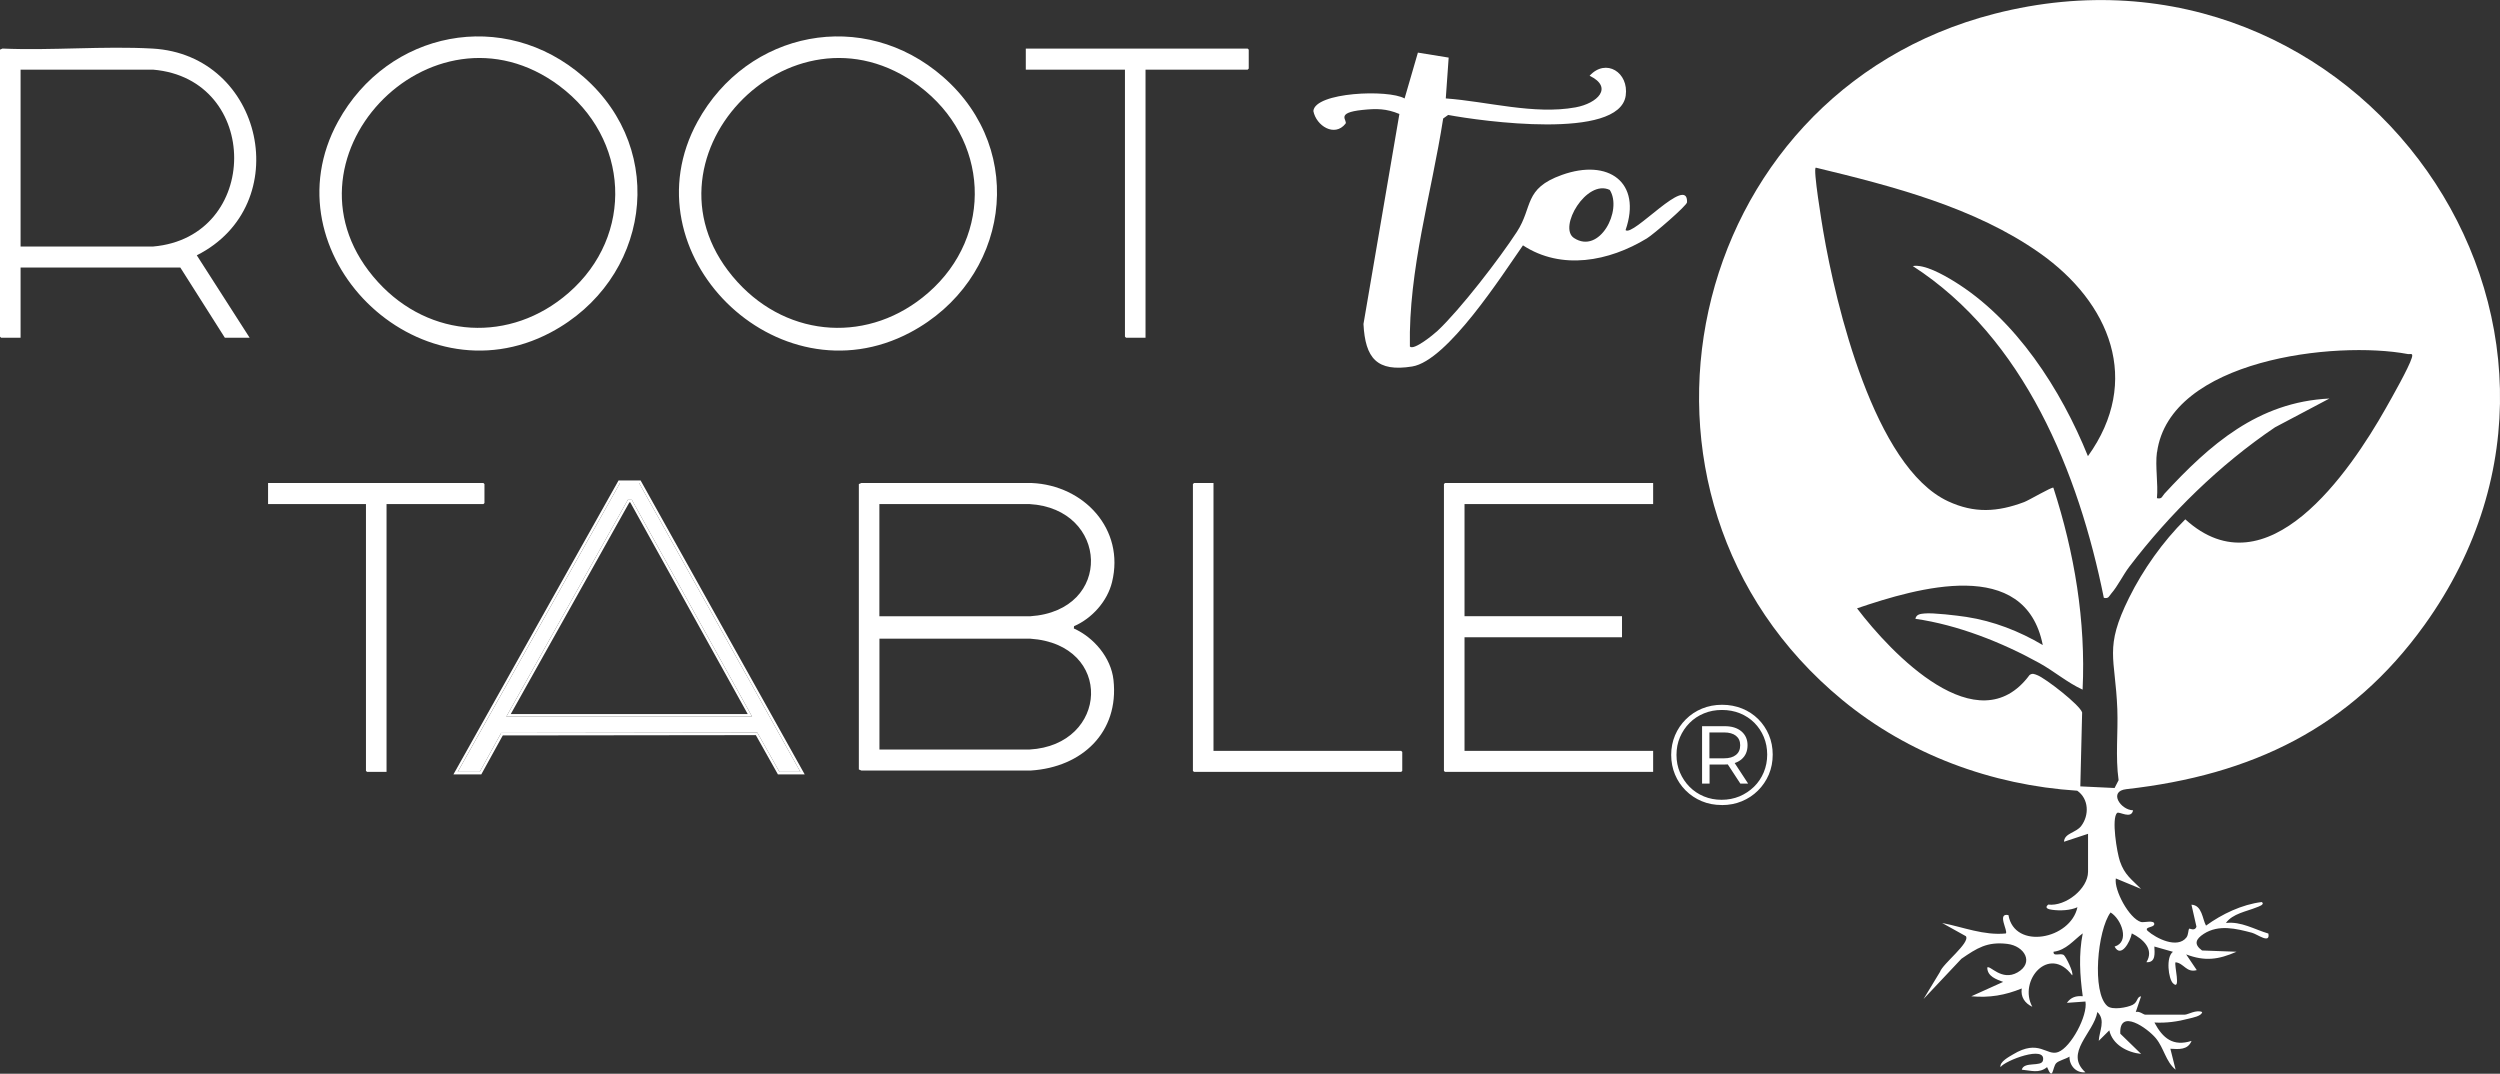 <svg width="156" height="67" viewBox="0 0 156 67" fill="none" xmlns="http://www.w3.org/2000/svg">
<rect x="0" y="0" width="156" height="67" fill="#333333" stroke="none"/>
<g id="Layer 1">
<g id="Group">
<path id="Vector" d="M53.592 30.207L53.746 30.14H64.376C67.644 30.28 70.2 33.027 69.391 36.323C69.099 37.519 68.142 38.589 67.019 39.074L67.009 39.217C68.264 39.784 69.327 41.038 69.481 42.424C69.844 45.704 67.513 47.874 64.335 48.08H53.746L53.592 48.014V30.207ZM54.877 38.455H64.286C69.5 38.109 69.192 31.736 64.241 31.454H54.873V38.455H54.877ZM54.877 39.857V46.77H64.245C69.182 46.494 69.523 40.206 64.29 39.854H54.88L54.877 39.857Z" fill="white"/>
<path id="Vector_2" d="M103.156 30.14V31.454H91.386V38.452H101.213V39.765H91.386V46.856H103.156V48.166H90.166L90.102 48.102V30.207L90.166 30.14H103.156Z" fill="white"/>
<g id="Group_2">
<path id="Vector_3" d="M28.564 48.163L38.689 30.14H39.88L49.942 48.163H48.635L47.258 45.714L31.273 45.736L29.934 48.166H28.56L28.564 48.163ZM31.597 44.717H46.931L39.425 31.187H39.177L31.594 44.717H31.597Z" fill="white"/>
<path id="Vector_4" d="M39.88 30.14L49.942 48.163H48.636L47.258 45.714L31.273 45.736L29.934 48.166H28.56L38.686 30.144H39.877M31.598 44.717H46.931L39.425 31.187H39.177L31.594 44.717M39.977 29.982H38.596L38.551 30.064L28.426 48.087L28.294 48.321H30.034L30.079 48.239L31.373 45.891L47.165 45.872L48.497 48.242L48.542 48.324H50.215L50.083 48.09L40.022 30.067L39.977 29.985V29.982ZM31.87 44.559L39.274 31.346H39.328L46.658 44.559H31.867H31.87Z" fill="white"/>
</g>
<path id="Vector_5" d="M24.12 31.454V48.166H22.904L22.836 48.102V31.454H16.727V30.14H30.166L30.23 30.207V31.387L30.166 31.454H24.12Z" fill="white"/>
<path id="Vector_6" d="M75.722 30.14V46.856H87.434L87.501 46.919V48.102L87.434 48.166H74.505L74.438 48.102V30.207L74.505 30.14H75.722Z" fill="white"/>
<path id="Vector_7" d="M0 3.096L0.154 3.03C3.233 3.163 6.45 2.861 9.509 3.03C16.46 3.413 18.489 12.804 12.28 15.931L15.577 21.074H14.03L11.253 16.696H1.284V21.074H0.067L0 21.007V3.096ZM1.284 4.346V15.383H9.551C16.287 14.802 16.312 4.92 9.551 4.346H1.284Z" fill="white"/>
<path id="Vector_8" d="M36.42 4.803C41.746 9.457 40.5 17.489 34.365 20.744C26.04 25.163 16.592 15.789 21.093 7.585C24.204 1.916 31.447 0.457 36.42 4.803ZM34.911 5.361C26.91 -0.615 16.739 10.098 23.587 17.6C26.814 21.134 31.861 21.426 35.476 18.279C39.617 14.678 39.274 8.622 34.911 5.364V5.361Z" fill="white"/>
<path id="Vector_9" d="M58.854 4.803C64.181 9.457 62.935 17.489 56.8 20.744C48.475 25.163 39.027 15.789 43.528 7.585C46.639 1.916 53.881 0.457 58.854 4.803ZM57.346 5.361C49.345 -0.615 39.174 10.098 46.022 17.6C49.249 21.134 54.296 21.426 57.911 18.279C62.052 14.678 61.709 8.622 57.346 5.364V5.361Z" fill="white"/>
<path id="Vector_10" d="M71.481 4.346V21.074H70.264L70.197 21.007V4.346H64.01V3.033H77.854L77.921 3.096V4.279L77.854 4.346H71.481Z" fill="white"/>
<g id="3s0PgO">
<path id="Vector_11" d="M130.284 52.033L128.795 52.525C128.814 51.985 129.536 51.976 129.867 51.541C130.377 50.869 130.348 49.847 129.62 49.34C124.268 48.994 119.089 47.078 114.97 43.686C99.515 30.956 104.976 5.859 124.454 0.86C147.139 -4.962 164.822 20.144 151.29 38.995C146.67 45.428 140.503 48.366 132.682 49.244C131.552 49.371 132.316 50.542 133.103 50.564C132.997 51.141 132.236 50.618 132.111 50.726C131.739 51.046 132.101 53.222 132.284 53.746C132.576 54.599 133.007 54.863 133.601 55.468L132.028 54.815C131.906 55.538 132.856 57.312 133.601 57.534C133.774 57.584 134.464 57.381 134.426 57.676C134.397 57.892 133.774 57.826 134.012 58.086C134.554 58.562 135.861 59.215 136.429 58.504C136.567 58.33 136.535 58.035 136.606 57.949C136.631 57.918 136.962 58.136 137.058 57.822L136.747 56.452C137.418 56.487 137.424 57.343 137.655 57.759C138.651 57.036 139.896 56.439 141.132 56.287C141.364 56.446 140.898 56.582 140.808 56.62C140.185 56.877 139.309 57.01 138.898 57.594C139.851 57.483 140.67 57.994 141.547 58.254C141.672 58.926 140.863 58.295 140.519 58.203C139.543 57.946 138.448 57.67 137.514 58.273C137.01 58.6 136.879 58.923 137.408 59.31L139.559 59.389C138.432 59.884 137.585 59.999 136.416 59.554L137.078 60.535C136.429 60.716 136.281 60.103 135.755 60.046C135.646 60.17 136.121 61.877 135.591 61.353C135.315 61.08 135.135 59.732 135.591 59.393L134.432 59.063C134.448 59.456 134.538 60.078 133.935 60.043C134.435 59.244 133.739 58.596 133.026 58.244C132.92 58.787 132.345 59.808 131.95 59.066C132.914 58.787 132.39 57.359 131.7 56.937C130.881 58.029 130.519 61.94 131.501 62.778C131.809 63.041 132.727 62.876 133.071 62.705C133.414 62.533 133.318 62.203 133.604 62.169L133.273 63.149C133.488 63.073 133.761 63.314 133.854 63.314H136.339C136.522 63.314 137.058 62.984 137.415 63.152C137.383 63.406 136.805 63.504 136.59 63.561C135.89 63.748 135.164 63.847 134.435 63.805C134.959 64.792 135.604 65.319 136.753 64.951C136.522 65.525 135.964 65.474 135.431 65.442L135.758 66.749C135.138 66.242 135.036 65.401 134.522 64.782C134.008 64.164 132.223 62.892 132.307 64.503L133.607 65.766C132.737 65.671 131.822 65.189 131.62 64.294L130.962 64.948C130.987 64.361 131.414 63.656 130.875 63.149C130.653 64.456 128.785 65.703 130.13 66.911C129.549 66.972 129.122 66.486 129.135 65.931C128.917 66.08 128.457 66.181 128.307 66.343C128.069 66.591 128.117 67.511 127.738 66.588C127.231 67 126.737 66.797 126.159 66.749C126.29 66.213 127.392 66.594 127.481 66.175C127.7 65.189 125.099 66.181 124.833 66.588C124.759 66.258 125.375 65.937 125.607 65.798C127.244 64.802 127.7 65.918 128.429 65.649C129.228 65.354 130.284 63.374 130.133 62.495L128.974 62.578C129.228 62.226 129.539 62.13 129.963 62.165C129.783 60.846 129.703 59.554 129.963 58.241C129.382 58.676 128.929 59.288 128.143 59.389C128.111 59.713 128.541 59.456 128.772 59.586C128.894 59.656 129.421 60.712 129.302 60.861C127.873 58.933 125.918 61.179 126.817 62.825C126.342 62.597 126.082 62.21 126.156 61.68C125.115 62.105 124.143 62.27 123.009 62.169L124.997 61.271C124.579 61.112 124.011 60.934 124.005 60.373C124.178 60.205 124.9 61.242 125.889 60.681C126.949 60.078 126.332 59.025 125.25 58.898C123.995 58.749 123.366 59.161 122.393 59.827L120.03 62.337L121.054 60.649C121.227 60.135 122.955 58.825 122.672 58.419L121.189 57.594C122.508 57.851 123.786 58.384 125.164 58.248C125.318 58.105 124.586 56.944 125.327 57.102C125.706 59.291 129.205 58.615 129.632 56.611C129.183 56.814 128.547 56.839 128.056 56.772C127.831 56.744 127.539 56.661 127.809 56.446C128.891 56.576 130.294 55.462 130.294 54.399V52.026L130.284 52.033ZM134.593 28.221C134.474 29.097 134.679 30.182 134.593 31.086C134.914 31.159 134.911 30.972 135.058 30.81C137.88 27.752 140.901 25.081 145.357 24.868L141.961 26.664C138.509 28.995 135.386 32.057 132.872 35.359C132.483 35.87 132.146 36.577 131.748 37.031C131.601 37.199 131.588 37.373 131.279 37.304C129.713 29.519 126.316 21.09 119.356 16.601C120.078 16.474 121.253 17.14 121.892 17.53C125.799 19.91 128.618 24.332 130.287 28.465C133.662 23.77 131.674 18.891 127.289 15.798C123.24 12.94 118.084 11.614 113.31 10.462C113.108 10.456 113.709 14.072 113.77 14.428C114.55 19.015 116.951 29.135 121.558 31.279C123.202 32.044 124.643 31.952 126.306 31.33C126.602 31.219 128.053 30.363 128.13 30.432C129.446 34.499 130.159 38.744 129.954 43.033C128.987 42.589 128.181 41.885 127.25 41.371C124.929 40.086 122.159 38.991 119.52 38.614C119.581 38.319 119.847 38.306 120.094 38.281C120.617 38.227 122.126 38.408 122.704 38.496C124.399 38.757 126.005 39.385 127.469 40.251C126.371 34.712 119.67 36.672 115.879 37.96C118.007 40.761 123.423 46.478 126.644 42.122C126.827 41.989 126.952 42.065 127.132 42.132C127.648 42.332 129.783 43.988 129.925 44.457L129.812 49.07L131.95 49.171L132.201 48.683C131.995 47.214 132.175 45.726 132.121 44.251C131.995 40.996 131.286 40.463 132.856 37.297C133.729 35.537 134.965 33.795 136.362 32.406C141.469 37.047 146.632 29.439 148.876 25.471C149.255 24.801 150.314 22.939 150.497 22.327C150.597 21.994 150.411 22.121 150.247 22.092C145.733 21.242 135.389 22.425 134.599 28.224L134.593 28.221Z" fill="white"/>
</g>
<g id="i7IYnV">
<path id="Vector_12" d="M90.221 6.142C92.808 6.332 95.727 7.17 98.311 6.7C99.688 6.449 100.693 5.456 99.191 4.727C100.218 3.607 101.65 4.527 101.444 5.97C101.04 8.765 92.42 7.557 90.365 7.173L90.054 7.395C89.318 12.125 87.887 16.81 87.977 21.623C88.214 21.889 89.457 20.874 89.704 20.642C91.126 19.307 93.569 16.135 94.654 14.466C95.669 12.905 95.062 11.773 97.46 10.916C100.362 9.876 102.469 11.367 101.435 14.358C101.897 14.805 105.342 10.84 105.271 12.623C105.262 12.829 103.181 14.624 102.761 14.878C100.401 16.312 97.441 16.883 95.033 15.31C93.733 17.169 90.317 22.517 88.118 22.869C85.918 23.222 85.19 22.355 85.081 20.217L87.322 7.112C86.493 6.77 85.903 6.77 85.023 6.859C83.27 7.039 84.121 7.515 83.957 7.721C83.279 8.575 82.133 7.855 81.954 6.928C82.056 5.751 86.641 5.564 87.646 6.145L88.477 3.283L90.397 3.594L90.217 6.138L90.221 6.142ZM100.449 11.852C98.995 11.157 97.216 14.193 98.215 14.85C99.81 15.9 101.258 13.121 100.449 11.852Z" fill="white"/>
</g>
<path id="Vector_13" d="M107.438 50.234C106.989 50.234 106.575 50.155 106.193 49.996C105.811 49.838 105.474 49.612 105.188 49.327C104.902 49.041 104.677 48.708 104.52 48.331C104.363 47.953 104.282 47.544 104.282 47.106C104.282 46.668 104.363 46.262 104.523 45.882C104.684 45.501 104.909 45.171 105.197 44.886C105.483 44.6 105.82 44.375 106.206 44.216C106.591 44.058 107.008 43.978 107.458 43.978C107.907 43.978 108.324 44.058 108.71 44.213C109.095 44.368 109.429 44.59 109.715 44.873C109.997 45.155 110.219 45.485 110.379 45.863C110.536 46.237 110.617 46.646 110.617 47.09C110.617 47.535 110.536 47.947 110.376 48.328C110.215 48.708 109.987 49.041 109.699 49.33C109.41 49.619 109.072 49.841 108.69 49.999C108.308 50.158 107.891 50.237 107.445 50.237L107.438 50.234ZM107.429 49.907C107.83 49.907 108.202 49.834 108.546 49.692C108.889 49.546 109.191 49.346 109.451 49.092C109.711 48.838 109.914 48.537 110.058 48.191C110.203 47.845 110.273 47.477 110.273 47.087C110.273 46.697 110.203 46.326 110.061 45.986C109.92 45.65 109.724 45.355 109.471 45.101C109.217 44.847 108.918 44.651 108.575 44.511C108.231 44.372 107.856 44.302 107.448 44.302C107.04 44.302 106.674 44.372 106.328 44.514C105.981 44.657 105.679 44.857 105.425 45.114C105.172 45.371 104.973 45.669 104.828 46.005C104.684 46.342 104.613 46.71 104.613 47.106C104.613 47.503 104.684 47.861 104.828 48.201C104.973 48.54 105.172 48.838 105.425 49.095C105.679 49.352 105.978 49.552 106.321 49.695C106.665 49.838 107.034 49.907 107.429 49.907ZM106.209 48.895V45.314H107.618C108.061 45.314 108.408 45.422 108.665 45.637C108.918 45.853 109.047 46.142 109.047 46.5C109.047 46.878 108.918 47.173 108.665 47.385C108.411 47.598 108.058 47.706 107.612 47.706H106.677V48.895H106.212H106.209ZM106.668 47.319H107.583C107.901 47.319 108.148 47.249 108.324 47.106C108.501 46.964 108.588 46.764 108.588 46.504C108.588 46.243 108.498 46.053 108.324 45.913C108.148 45.774 107.901 45.704 107.583 45.704H106.668V47.319ZM108.597 48.895L107.692 47.512H108.177L109.082 48.895H108.597Z" fill="white"/>
</g>
</g>
</svg>
